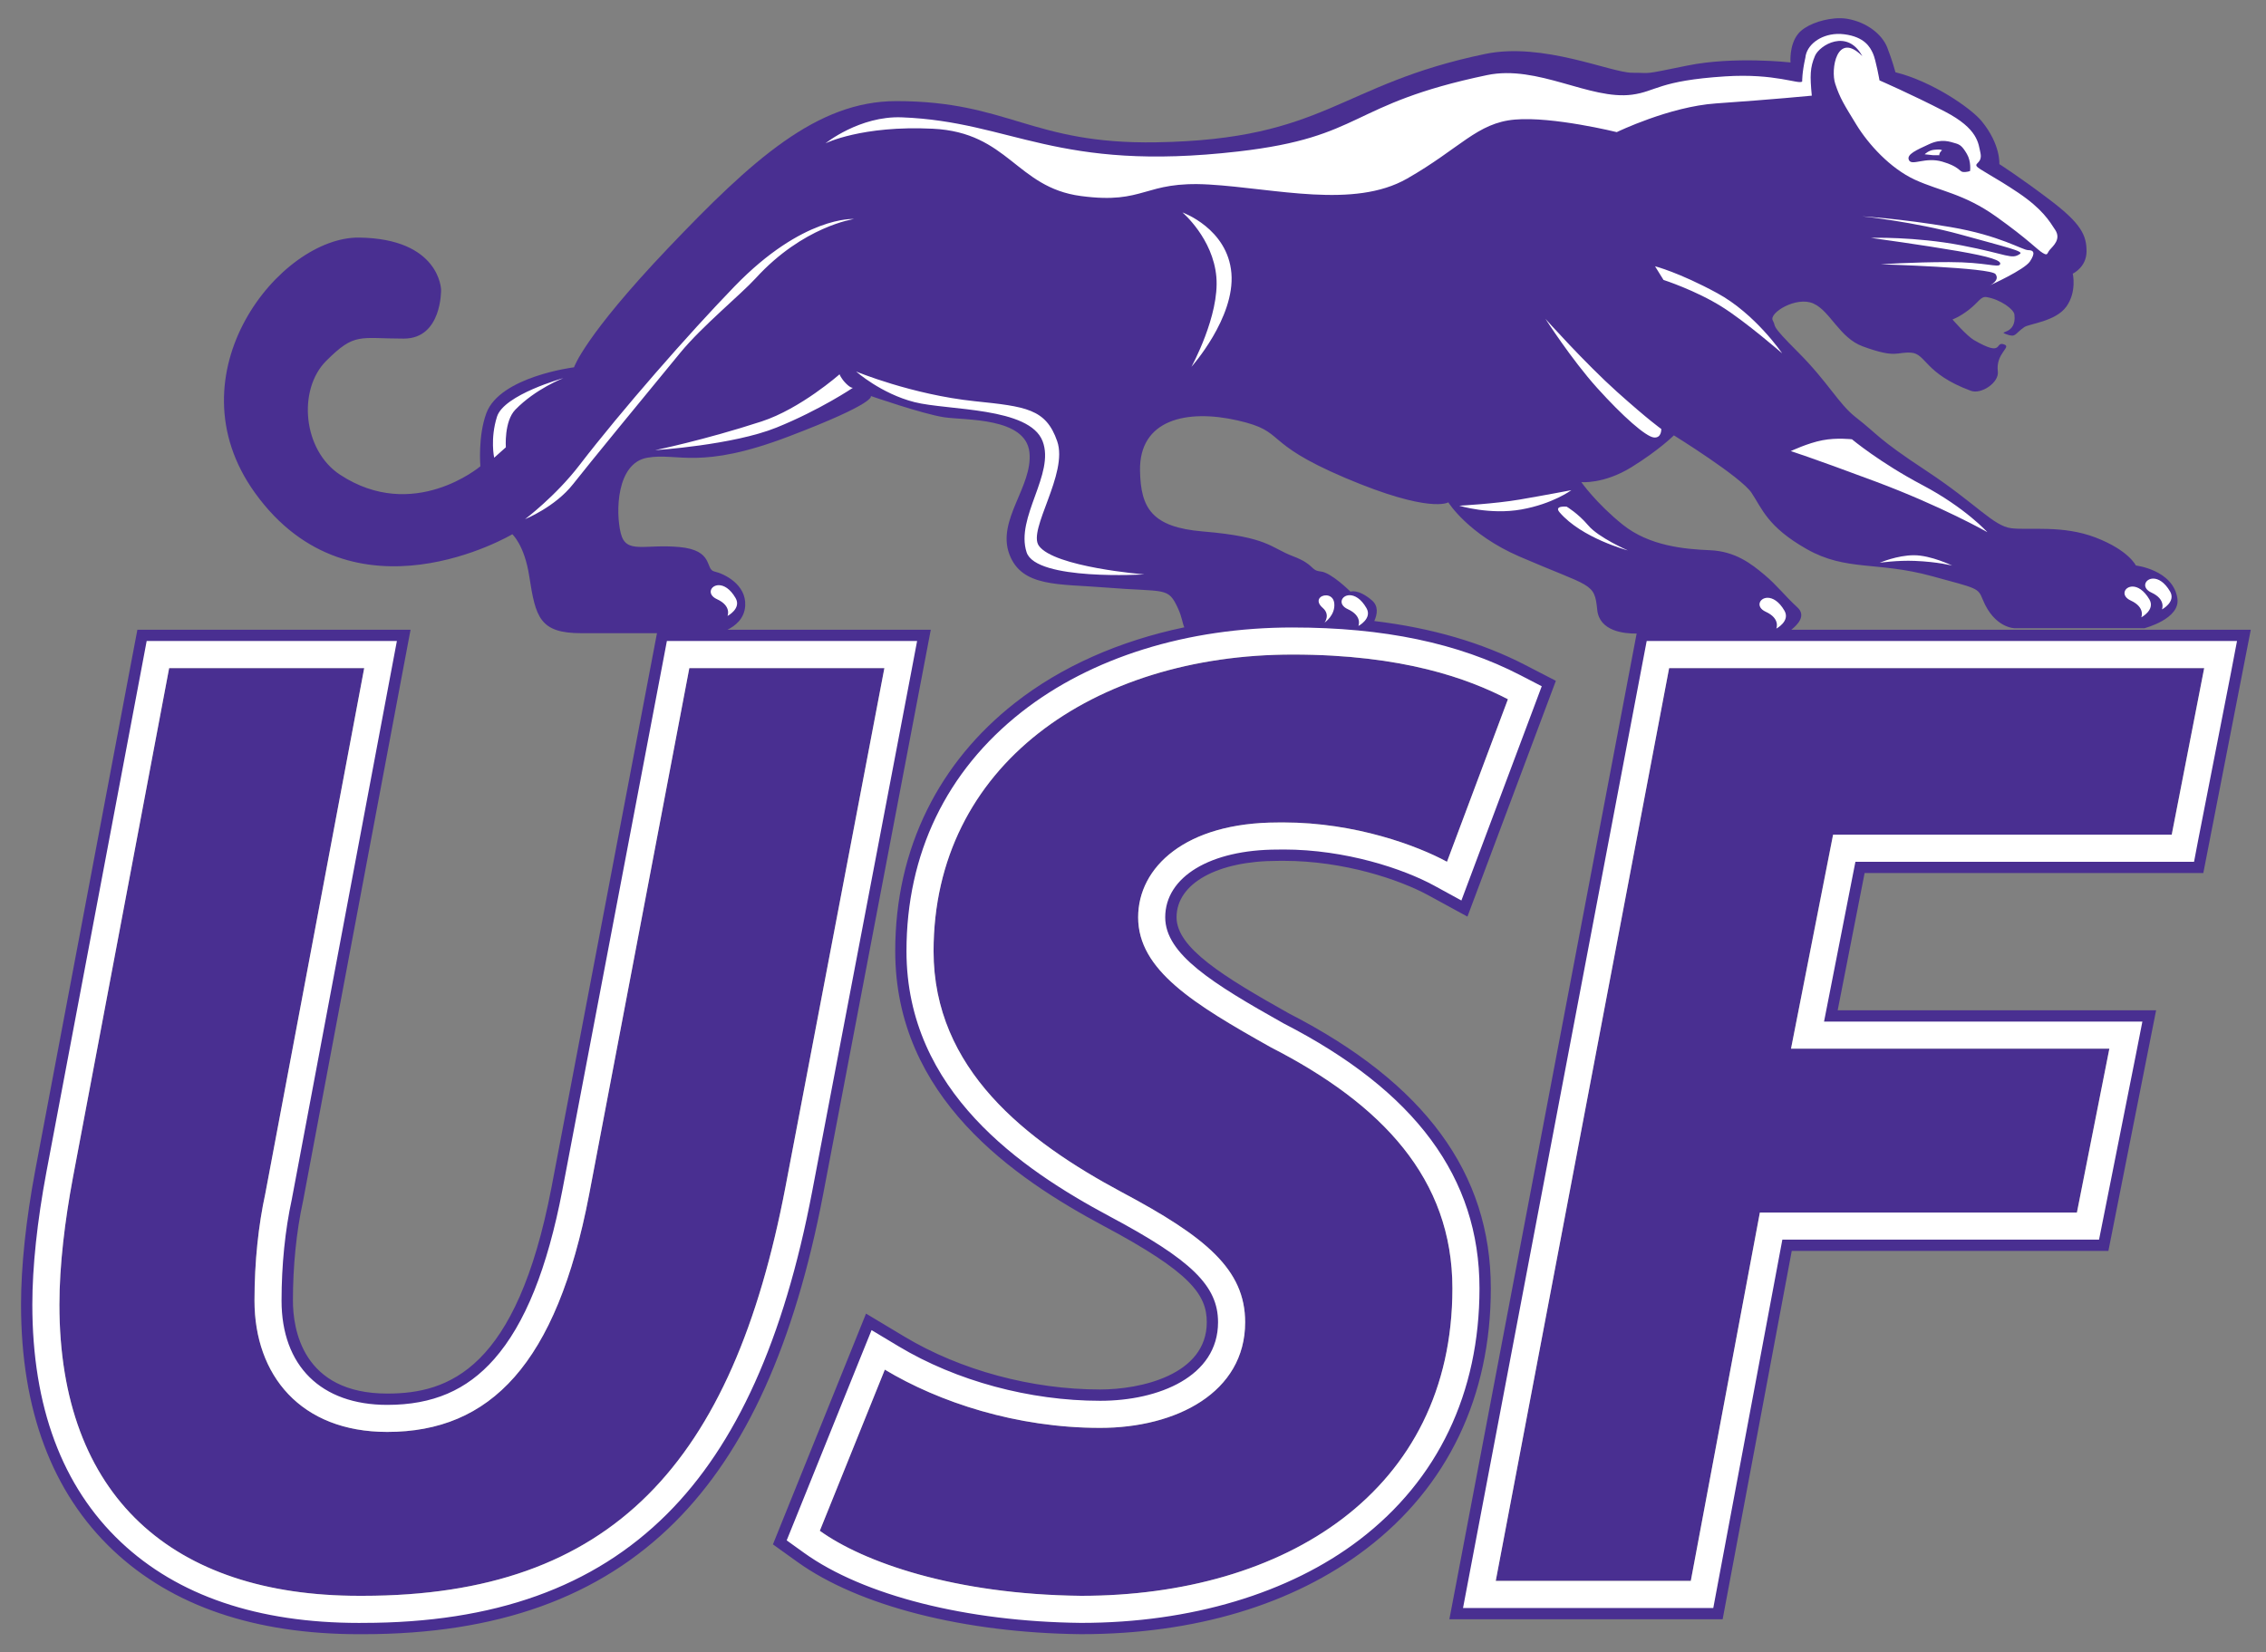 <?xml version="1.0" encoding="UTF-8" standalone="no"?>
<svg xmlns:rdf="http://www.w3.org/1999/02/22-rdf-syntax-ns#" xmlns="http://www.w3.org/2000/svg" xml:space="preserve" height="91.161" viewBox="0 0 125 91.161" width="125" version="1.1" xmlns:cc="http://creativecommons.org/ns#" xmlns:dc="http://purl.org/dc/elements/1.1/"><rect x="0" y="0" width="125" height="91.161" fill="#808080" stroke="none"/><g transform="matrix(1.25 0 0 -1.25 -45 947)"><g><path d="m101.18 1.02c-0.759 0.07-1.621 0.385-1.994 0.852-0.499 0.623-0.416 1.574-0.416 1.574s-3.109-0.354-5.691 0.172c-2.584 0.526-1.872 0.396-3.045 0.396s-4.911-1.699-8.096-1.039c-8.12 1.684-8.751 4.717-18.145 4.877-6.909 0.117-8.141-2.273-14.357-2.273-4.374 0-7.944 3.241-12.58 8.111-4.635 4.87-5.191 6.576-5.191 6.576s-4.087 0.509-4.836 2.531c-0.474 1.28-0.33 2.93-0.33 2.93s-3.687 3.128-7.744 0.463c-2.054-1.349-2.345-4.694-0.762-6.277 1.585-1.585 1.818-1.23 4.283-1.23 2.114 0 2.055-2.699 2.055-2.699s-0.058-2.816-4.519-2.875c-4.36-0.058-10.473 7.513-5.75 14.082 5.4 7.51 14.199 2.287 14.199 2.287s0.669 0.596 0.932 2.303c0.354 2.286 0.569 3.156 2.883 3.156h4.164l-0.291 1.531-5.531 29.066c-1.921 10.006-5.654 11.357-9.053 11.357-4.699 0-5.207-3.588-5.207-5.131 0-1.915 0.191-3.801 0.551-5.455l0.006-0.027 0.006-0.031 5.453-28.992 0.473-2.508h-2.551-10.762-1.756l-0.328 1.724-5.305 28.095c-0.514 2.736-0.785 5.301-0.785 7.418 0 5.811 1.71 10.372 5.08 13.555 3.255 3.072 7.819 4.629 13.566 4.629 0.071 0 0.144 0.001 0.215 0 7.409-0.001 13.038-2.024 17.209-6.186 3.922-3.913 6.598-9.834 8.18-18.102l5.455-28.619 0.479-2.514h-2.559-8.656c0.402-0.203 0.942-0.592 0.979-1.336 0.06-1.173-1.172-1.761-1.701-1.879-0.529-0.117-0.003-1.173-1.938-1.35-1.934-0.176-2.937 0.41-3.227-0.764-0.291-1.173-0.236-3.87 1.467-4.164 1.701-0.295 2.876 0.705 7.805-1.174 4.929-1.877 4.521-2.231 4.521-2.231s2.873 0.998 4.047 1.174c1.173 0.176 4.506-0.008 4.705 1.945 0.19 1.869-1.811 3.72-1.111 5.606 0.682 1.841 2.742 1.633 5.295 1.842 3.353 0.274 3.452-0.068 4.019 1.17 0.21 0.457 0.235 0.801 0.34 1.027-3.574 0.748-6.79 2.163-9.357 4.182-2.078 1.633-3.701 3.607-4.822 5.869-1.174 2.369-1.768 4.999-1.768 7.816 0 8.075 6.564 12.524 11.504 15.166 4.803 2.558 5.682 3.795 5.682 5.309 0 2.93-3.695 3.711-5.879 3.711-3.774 0-7.707-1.062-10.791-2.912l-2.127-1.275-0.926 2.299-3.588 8.893-0.621 1.541 1.35 0.969c3.377 2.428 9.221 3.918 15.635 3.986h0.012 0.012c6.251 0 11.688-1.629 15.725-4.713 4.491-3.431 6.867-8.398 6.867-14.367 0-6.359-3.641-11.32-11.129-15.166-3.636-2.042-6.207-3.622-6.207-5.309 0-1.863 2.242-3.113 5.578-3.113h0.02 0.02c0.098-0.003 0.193-0.002 0.289-0.002 3.317 0 6.383 1.028 8 1.91l2.139 1.168 0.857-2.283 3.361-8.967 0.66-1.76-1.67-0.863c-2.425-1.254-5.187-2.054-8.346-2.436 0.168-0.374 0.243-0.826-0.139-1.148-0.764-0.647-1.174-0.471-1.174-0.471s-1.054-1.056-1.643-1.115c-0.588-0.059-0.304-0.376-1.535-0.844-1.231-0.466-1.351-1.062-4.957-1.363-2.816-0.235-3.44-1.279-3.475-3.361-0.048-2.816 2.574-3.407 5.391-2.764 2.749 0.627 1.231 1.172 5.926 3.168 4.694 1.995 5.689 1.35 5.689 1.35s1.091 1.765 3.934 2.994c3.965 1.714 4.129 1.404 4.281 2.934 0.119 1.188 1.487 1.321 2.174 1.312l-0.287 1.51-9.565 50.365-0.479 2.512h2.559 10.76 1.756l0.324-1.727 3.488-18.598h15.729 1.738l0.338-1.705 1.793-9.043 0.502-2.529h-2.578-14.988l1.486-7.572h16.939 1.744l0.334-1.711 1.793-9.191 0.492-2.522h-2.57-22.777c0.339-0.266 0.839-0.774 0.34-1.23-0.705-0.647-1.124-1.22-1.83-1.809-0.705-0.588-1.587-1.289-2.994-1.348-1.407-0.059-3.344-0.233-4.811-1.408-1.466-1.176-2.289-2.35-2.289-2.35s1.232 0.122 2.758-0.818c1.525-0.941 2.35-1.762 2.35-1.762s3.694 2.289 4.281 3.168c0.588 0.879 0.88 1.88 3.053 3.111 2.171 1.231 3.892 0.666 6.887 1.486 2.542 0.696 2.549 0.636 2.816 1.295 0.644 1.584 1.762 1.582 1.762 1.582h7.156s1.988-0.512 1.82-1.641c-0.235-1.584-2.291-1.82-2.291-1.82s-0.39-0.837-2.209-1.539c-1.82-0.703-3.654-0.398-4.654-0.516-0.999-0.117-1.933-1.349-4.693-3.168-2.76-1.82-2.61-1.956-3.897-2.957-0.95-0.74-1.526-1.934-3.17-3.578-1.643-1.643-1.171-1.349-1.406-1.76-0.235-0.412 1.293-1.353 2.231-0.941 0.938 0.411 1.445 1.899 2.732 2.369 1.883 0.689 1.849 0.289 2.672 0.348 0.824 0.06 0.744 1.162 3.293 2.103 0.574 0.211 1.563-0.456 1.486-1.065-0.124-0.99 0.742-1.336 0.371-1.484-0.585-0.234 0.025 0.742-1.684-0.248-0.406-0.236-1.188-1.139-1.188-1.139s0.387-0.132 0.916-0.545c0.53-0.411 0.642-0.742 0.965-0.689 0.76 0.125 1.5 0.67 1.535 0.961 0.14 1.155-1.005 0.887-0.445 1.09 0.545 0.199 0.445-0.023 0.99-0.395 0.275-0.188 1.732-0.311 2.32-1.131 0.588-0.82 0.354-1.818 0.354-1.818s0.76-0.354 0.76-1.232c0-0.879-0.29-1.524-1.992-2.814-1.701-1.291-2.818-1.998-2.818-1.998s0.083-1.077-0.975-2.369c-0.595-0.728-2.751-2.204-4.756-2.699 0 0-0.177-0.667-0.457-1.377-0.28-0.709-1.119-1.394-2.221-1.576-0.208-0.034-0.45-0.039-0.703-0.016zm-29.879 34.038c4.96 0 9.007 0.845 12.369 2.584l0.834 0.431-4.121 10.989-1.071-0.584c-1.726-0.942-4.987-2.039-8.503-2.039-0.102 0-0.207-0.001-0.311 0.002-4.604 0-6.656 2.094-6.656 4.172 0 2.269 2.678 3.945 6.766 6.24 7.112 3.649 10.568 8.306 10.568 14.234 0 5.626-2.229 10.302-6.449 13.525-3.795 2.899-9.151 4.496-15.082 4.496h-0.012c-9.194-0.098-13.828-2.923-15.029-3.787l-0.674-0.484 4.361-10.812 1.062 0.639c3.244 1.946 7.375 3.062 11.336 3.062 3.453 0 6.938-1.474 6.938-4.769 0-2.21-1.516-3.728-6.238-6.24-4.701-2.516-10.949-6.729-10.949-14.236 0-10.258 8.579-17.422 20.861-17.422zm-62.85 0.748h12.916l-5.697 30.275c-0.375 1.726-0.574 3.691-0.574 5.68 0 3.817 2.402 6.189 6.266 6.189 3.607 0 8.015-1.39 10.094-12.219l5.693-29.926h12.914l-5.693 29.875c-1.54 8.053-4.119 13.792-7.887 17.551-3.964 3.954-9.349 5.875-16.467 5.875l-0.209 0.002c-5.468 0-9.787-1.46-12.84-4.342-3.15-2.975-4.748-7.274-4.748-12.783 0-2.053 0.264-4.549 0.766-7.219l5.467-28.958zm82.746 0h31.678l-2.207 11.307h-18.682l-1.9 9.69h17.562l-2.213 11.16h-17.477l-3.811 20.324h-12.918l9.967-52.48zm-19.896 0.311c-10.985 0-19.803 6.128-19.803 16.365 0 6.5 5.082 10.462 10.389 13.301 4.633 2.466 6.799 4.26 6.799 7.174 0 3.885-3.811 5.828-7.996 5.828-4.633 0-8.892-1.421-11.881-3.215l-3.586 8.893c2.391 1.719 7.398 3.514 14.422 3.588 11.209 0 20.475-5.753 20.475-16.963 0-6.053-3.887-10.162-10.014-13.301-4.26-2.391-7.322-4.26-7.322-7.174 0-2.765 2.614-5.231 7.695-5.231 0.11-0.001 0.219-0.004 0.328-0.004 3.973 0 7.414 1.299 9.014 2.172l3.361-8.969c-2.167-1.12-5.753-2.465-11.881-2.465zm-61.971 0.747-5.305 28.096c-0.449 2.391-0.748 4.856-0.748 7.023 0 10.614 6.266 16.066 16.529 16.066h0.209c13.749 0 20.401-7.325 23.314-22.568l5.455-28.617h-10.76l-5.531 29.066c-1.794 9.34-5.454 13.076-11.133 13.076-4.782 0-7.324-3.136-7.324-7.246 0-2.167 0.226-4.186 0.6-5.904l5.455-28.992h-10.762zm82.744 0-9.565 50.363h10.76l3.811-20.324h17.486l1.793-9.043h-17.561l2.316-11.805h18.682l1.793-9.191h-29.516z" transform="matrix(.8 0 0 -.8 36 757.6)" fill="#492f91"/><g fill-rule="evenodd"><path d="m101.33 1.873c-0.94 0.038-1.676 0.625-1.74 1.309-0.189 0.839-0.176 1.315-0.176 1.315-0.177 0.179-1.485-0.462-4.248-0.283-3.674 0.237-3.796 0.832-5.139 1.01-2.327 0.306-5.2-1.666-7.998-1.08-7.711 1.614-6.725 3.407-13.718 4.213-10.044 1.159-12.463-1.648-18.561-1.883-2.331-0.09-4.215 1.435-4.215 1.435s1.991-0.998 5.918-0.807c4.19 0.204 4.591 3.239 8.176 3.714 3.585 0.477 3.426-0.852 7.08-0.634 3.654 0.218 7.979 1.347 10.91-0.327 2.931-1.674 3.863-3.08 5.951-3.258 2.09-0.179 5.616 0.693 5.616 0.693s2.9-1.407 5.474-1.584c3.135-0.217 5.285-0.428 5.285-0.428-0.105-1.099-0.1-1.549 0.175-2.195 0.25-0.591 1.78-1.524 2.61 0.012-1.41-1.411-1.76 0.747-1.49 1.537 0.26 0.79 0.5 1.16 1.16 2.24 0.66 1.079 1.86 2.409 3.23 3.043 1.38 0.634 2.7 0.763 4.49 2.039 1.79 1.278 2.26 1.823 2.56 2 0.3 0.179 0.22 0.03 0.4-0.178 0.18-0.207 0.62-0.575 0.3-1.08-0.33-0.505-0.71-1.157-2.04-2.058-1.34-0.902-2.18-1.288-2.3-1.467-0.12-0.177 0.32-0.188 0.21-0.723-0.12-0.535-0.12-1.336-1.97-2.297-1.86-0.96-3.6-1.715-3.6-1.715s-0.2-1.132-0.36-1.484-0.46-0.915-1.58-1.06c-0.14-0.018-0.28-0.025-0.41-0.02zm-36.103 9.848s1.687 1.428 1.871 3.558c0.183 2.132-1.375 4.961-1.375 4.961s2.412-2.701 2.205-5.168c-0.208-2.466-2.701-3.351-2.701-3.351zm37.503 0.215s2.88 0.305 5.43 1.007c2.54 0.702 3.49 0.919 3.27 1.065-0.48 0.329-0.65 0.026-3.22-0.469-2.57-0.494-5.01-0.416-5.01-0.416s3.01 0.417 4.8 0.729c1.79 0.311 2.43 0.524 2.33 0.732-0.1 0.207-0.77-0.123-2.82-0.123s-3.76 0.123-3.76 0.123 6.07 0.177 6.33 0.541c0.26 0.363-0.32 0.623-0.32 0.623s1.91-0.859 2.22-1.326c0.31-0.468 0.21-0.621-0.1-0.621-0.32 0-1.54-0.807-4.29-1.274-2.76-0.467-4.86-0.591-4.86-0.591zm-55.623 0.148s-2.796-0.198-6.584 3.713c-2.537 2.621-6.238 6.848-8.566 9.877-1.311 1.707-2.994 2.971-2.994 2.971s1.658-0.67 2.648-1.932c0.869-1.106 3.886-4.786 5.916-7.252 1.218-1.48 3.331-3.203 4.159-4.109 2.623-2.872 5.421-3.268 5.421-3.268zm44.19 2.607l0.467 0.754s1.767 0.57 3.22 1.481c1.325 0.83 3.325 2.57 3.325 2.57s-1.481-2.183-3.584-3.324c-2.104-1.143-3.428-1.481-3.428-1.481zm-6.045 2.901s1.43 2.234 2.857 3.818c1.429 1.584 2.675 2.674 3.118 2.727 0.442 0.051 0.414-0.469 0.414-0.469s-0.674-0.467-2.442-2.051c-1.767-1.584-3.947-4.025-3.947-4.025zm-38.023 2.908s1.376 1.221 3.22 1.688 6.338 0.26 7.065 2.156c0.693 1.808-1.512 4.207-0.883 6.129 0.52 1.585 6.494 1.22 6.494 1.22s-4.984-0.399-5.82-1.584c-0.623-0.882 1.636-3.974 1.013-5.765-0.622-1.793-1.725-1.912-4.545-2.207-3.48-0.364-6.544-1.637-6.544-1.637zm-0.917 0.152s-2.147 1.899-4.302 2.602c-3.181 1.036-5.871 1.584-5.871 1.584s4.294-0.276 6.697-1.248c2.402-0.971 4.219-2.197 4.219-2.197s-0.103 0.05-0.385-0.231c-0.281-0.282-0.358-0.51-0.358-0.51zm-15.24 0.213s-3.271 0.906-3.656 2.125c-0.385 1.22-0.156 2.264-0.156 2.264l0.644-0.574s-0.103-1.428 0.522-2.075c1.122-1.156 2.646-1.74 2.646-1.74zm70.568 3.342c-0.3-0.006-0.71 0.006-1.11 0.084-0.811 0.155-1.747 0.6-1.747 0.6s0.957 0.289 4.647 1.666 6.2 2.806 6.2 2.806-1.22-1.352-3.58-2.597c-2.36-1.247-3.89-2.528-3.89-2.528s-0.21-0.025-0.52-0.031zm-14.958 2.838s-1.482 0.284-2.858 0.519-3.326 0.338-3.326 0.338 1.69 0.519 3.43 0.207c1.74-0.311 2.754-1.064 2.754-1.064zm-0.26 0.91s-0.72-0.073-0.391 0.311c1.22 1.428 3.766 2.103 3.766 2.103s-1.611-0.702-2.182-1.377c-0.571-0.674-1.193-1.037-1.193-1.037zm19.158 2.68c-0.93 0-1.89 0.416-1.89 0.416s0.96-0.144 1.94-0.104c1.28 0.053 2.06 0.26 2.06 0.26s-1.17-0.572-2.11-0.572zm13.2 1.289c-0.45-0.001-0.68 0.506-0.1 0.771 0.82 0.379 0.58 0.93 0.58 0.93s0.78-0.412 0.45-0.988c-0.31-0.529-0.66-0.713-0.93-0.713zm-79.128 0.363c-0.452-0.001-0.681 0.507-0.103 0.772 0.826 0.378 0.582 0.927 0.582 0.927s0.78-0.41 0.447-0.986c-0.304-0.528-0.655-0.712-0.926-0.713zm77.988 0.076c-0.45-0.001-0.68 0.506-0.1 0.772 0.82 0.379 0.58 0.927 0.58 0.927s0.78-0.41 0.45-0.986c-0.31-0.528-0.66-0.712-0.93-0.713zm-43.187 0.477c-0.452-0.001-0.682 0.506-0.103 0.771 0.826 0.379 0.582 0.928 0.582 0.928s0.779-0.411 0.447-0.986c-0.304-0.529-0.655-0.712-0.926-0.713zm-1.285 0.008c-0.333-0.017-0.662 0.293-0.203 0.691 0.437 0.379 0.101 0.815 0.101 0.815s0.609-0.413 0.536-1.073c-0.033-0.295-0.234-0.423-0.434-0.433zm24.34 0.134c-0.452 0-0.682 0.507-0.104 0.772 0.827 0.379 0.582 0.93 0.582 0.93s0.781-0.412 0.45-0.989c-0.305-0.528-0.657-0.712-0.928-0.713zm-26.207 1.639c-5.811 0-11.117 1.656-14.944 4.662-4.156 3.266-6.353 7.829-6.353 13.196 0 7.741 6.38 12.051 11.178 14.619 4.55 2.422 6.009 3.846 6.009 5.857 0 2.994-3.265 4.334-6.502 4.334-3.883 0-7.932-1.094-11.111-3l-1.5-0.9-0.656 1.621-3.586 8.892-0.44 1.088 0.954 0.686c3.276 2.355 8.988 3.799 15.279 3.867h0.008 0.008c6.026 0 11.475-1.628 15.345-4.584 4.333-3.309 6.623-8.106 6.623-13.873 0-6.106-3.533-10.887-10.801-14.617-3.948-2.218-6.535-3.828-6.535-5.858 0-2.235 2.493-3.736 6.202-3.736h0.013 0.014c0.101-0.003 0.201-0.004 0.301-0.004 3.433 0 6.617 1.072 8.298 1.988l1.51 0.825 0.604-1.612 3.363-8.967 0.465-1.242-1.178-0.609c-3.425-1.771-7.537-2.633-12.568-2.633zm-63.211 0.746l-0.229 1.219-5.305 28.096c-0.505 2.697-0.773 5.22-0.773 7.3 0 5.633 1.642 10.04 4.883 13.1 3.135 2.96 7.558 4.463 13.141 4.463 0.072 0 0.147-0.002 0.22-0.002 7.228 0 12.715-1.964 16.764-6.004 3.831-3.821 6.45-9.636 8.006-17.777l5.457-28.619 0.336-1.776h-1.805-10.76-1.238l-0.23 1.215-5.532 29.068c-0.835 4.352-2.065 7.406-3.761 9.334-1.519 1.725-3.394 2.53-5.903 2.53-3.65 0-5.83-2.152-5.83-5.754 0-1.959 0.196-3.89 0.565-5.586l0.006-0.022 0.002-0.021 5.455-28.992 0.334-1.772h-1.803-10.76-1.24zm82.746 0l-0.231 1.215-9.564 50.365-0.336 1.774h1.805 10.76 1.24l0.228-1.219 3.582-19.107h16.25 1.22l0.24-1.202 1.8-9.043 0.35-1.785h-1.82-15.74l1.73-8.816h17.45 1.23l0.23-1.209 1.8-9.192 0.34-1.781h-1.81-29.516-1.238zm-19.535 0.748c6.127 0 9.713 1.345 11.881 2.465l-3.362 8.969c-1.6-0.873-5.041-2.17-9.013-2.17-0.109 0-0.218 0.001-0.328 0.002-5.082 0-7.696 2.465-7.696 5.23 0 2.914 3.062 4.783 7.322 7.174 6.127 3.138 10.014 7.248 10.014 13.301 0 11.209-9.266 16.963-20.474 16.963-7.024-0.074-12.031-1.869-14.422-3.588l3.586-8.891c2.988 1.794 7.248 3.213 11.88 3.213 4.185 0 7.997-1.943 7.997-5.828 0-2.915-2.167-4.707-6.799-7.174-5.307-2.84-10.389-6.801-10.389-13.302 0-10.238 8.818-16.364 19.803-16.364zm-61.971 0.748h10.76l-5.455 28.992c-0.374 1.719-0.596 3.737-0.596 5.905 0 4.109 2.54 7.246 7.322 7.246 5.679 0 9.339-3.736 11.133-13.076l5.531-29.067h10.76l-5.455 28.619c-2.914 15.244-9.566 22.567-23.314 22.567-0.07 0.001-0.139 0-0.209 0-10.263 0-16.53-5.453-16.53-16.067 0-2.167 0.3-4.632 0.748-7.025l5.305-28.094zm82.744 0h29.516l-1.79 9.19h-18.68l-2.321 11.806h17.561l-1.79 9.043h-17.49l-3.81 20.325h-10.76l9.564-50.364z" transform="matrix(.8 0 0 -.8 36 757.6)" fill="#fff"/><path d="m122.94 750.05s0.059 0.416-0.139 0.753c-0.198 0.336-0.297 0.415-0.515 0.475-0.217 0.059-0.594 0.218-1.148-0.04-0.554-0.257-1.03-0.455-0.891-0.713 0.138-0.257 0.713 0.159 1.465-0.059 0.753-0.218 0.753-0.436 0.911-0.456 0.159-0.019 0.317 0.04 0.317 0.04" fill="#492f91"/><path d="m121.59 750.75h-0.287l-0.366 0.04s0.178 0.178 0.415 0.198c0.179 0.014 0.295 0.03 0.353-0.027-0.064-0.026-0.147-0.164-0.115-0.211" fill="#fff"/></g></g></g></svg>
